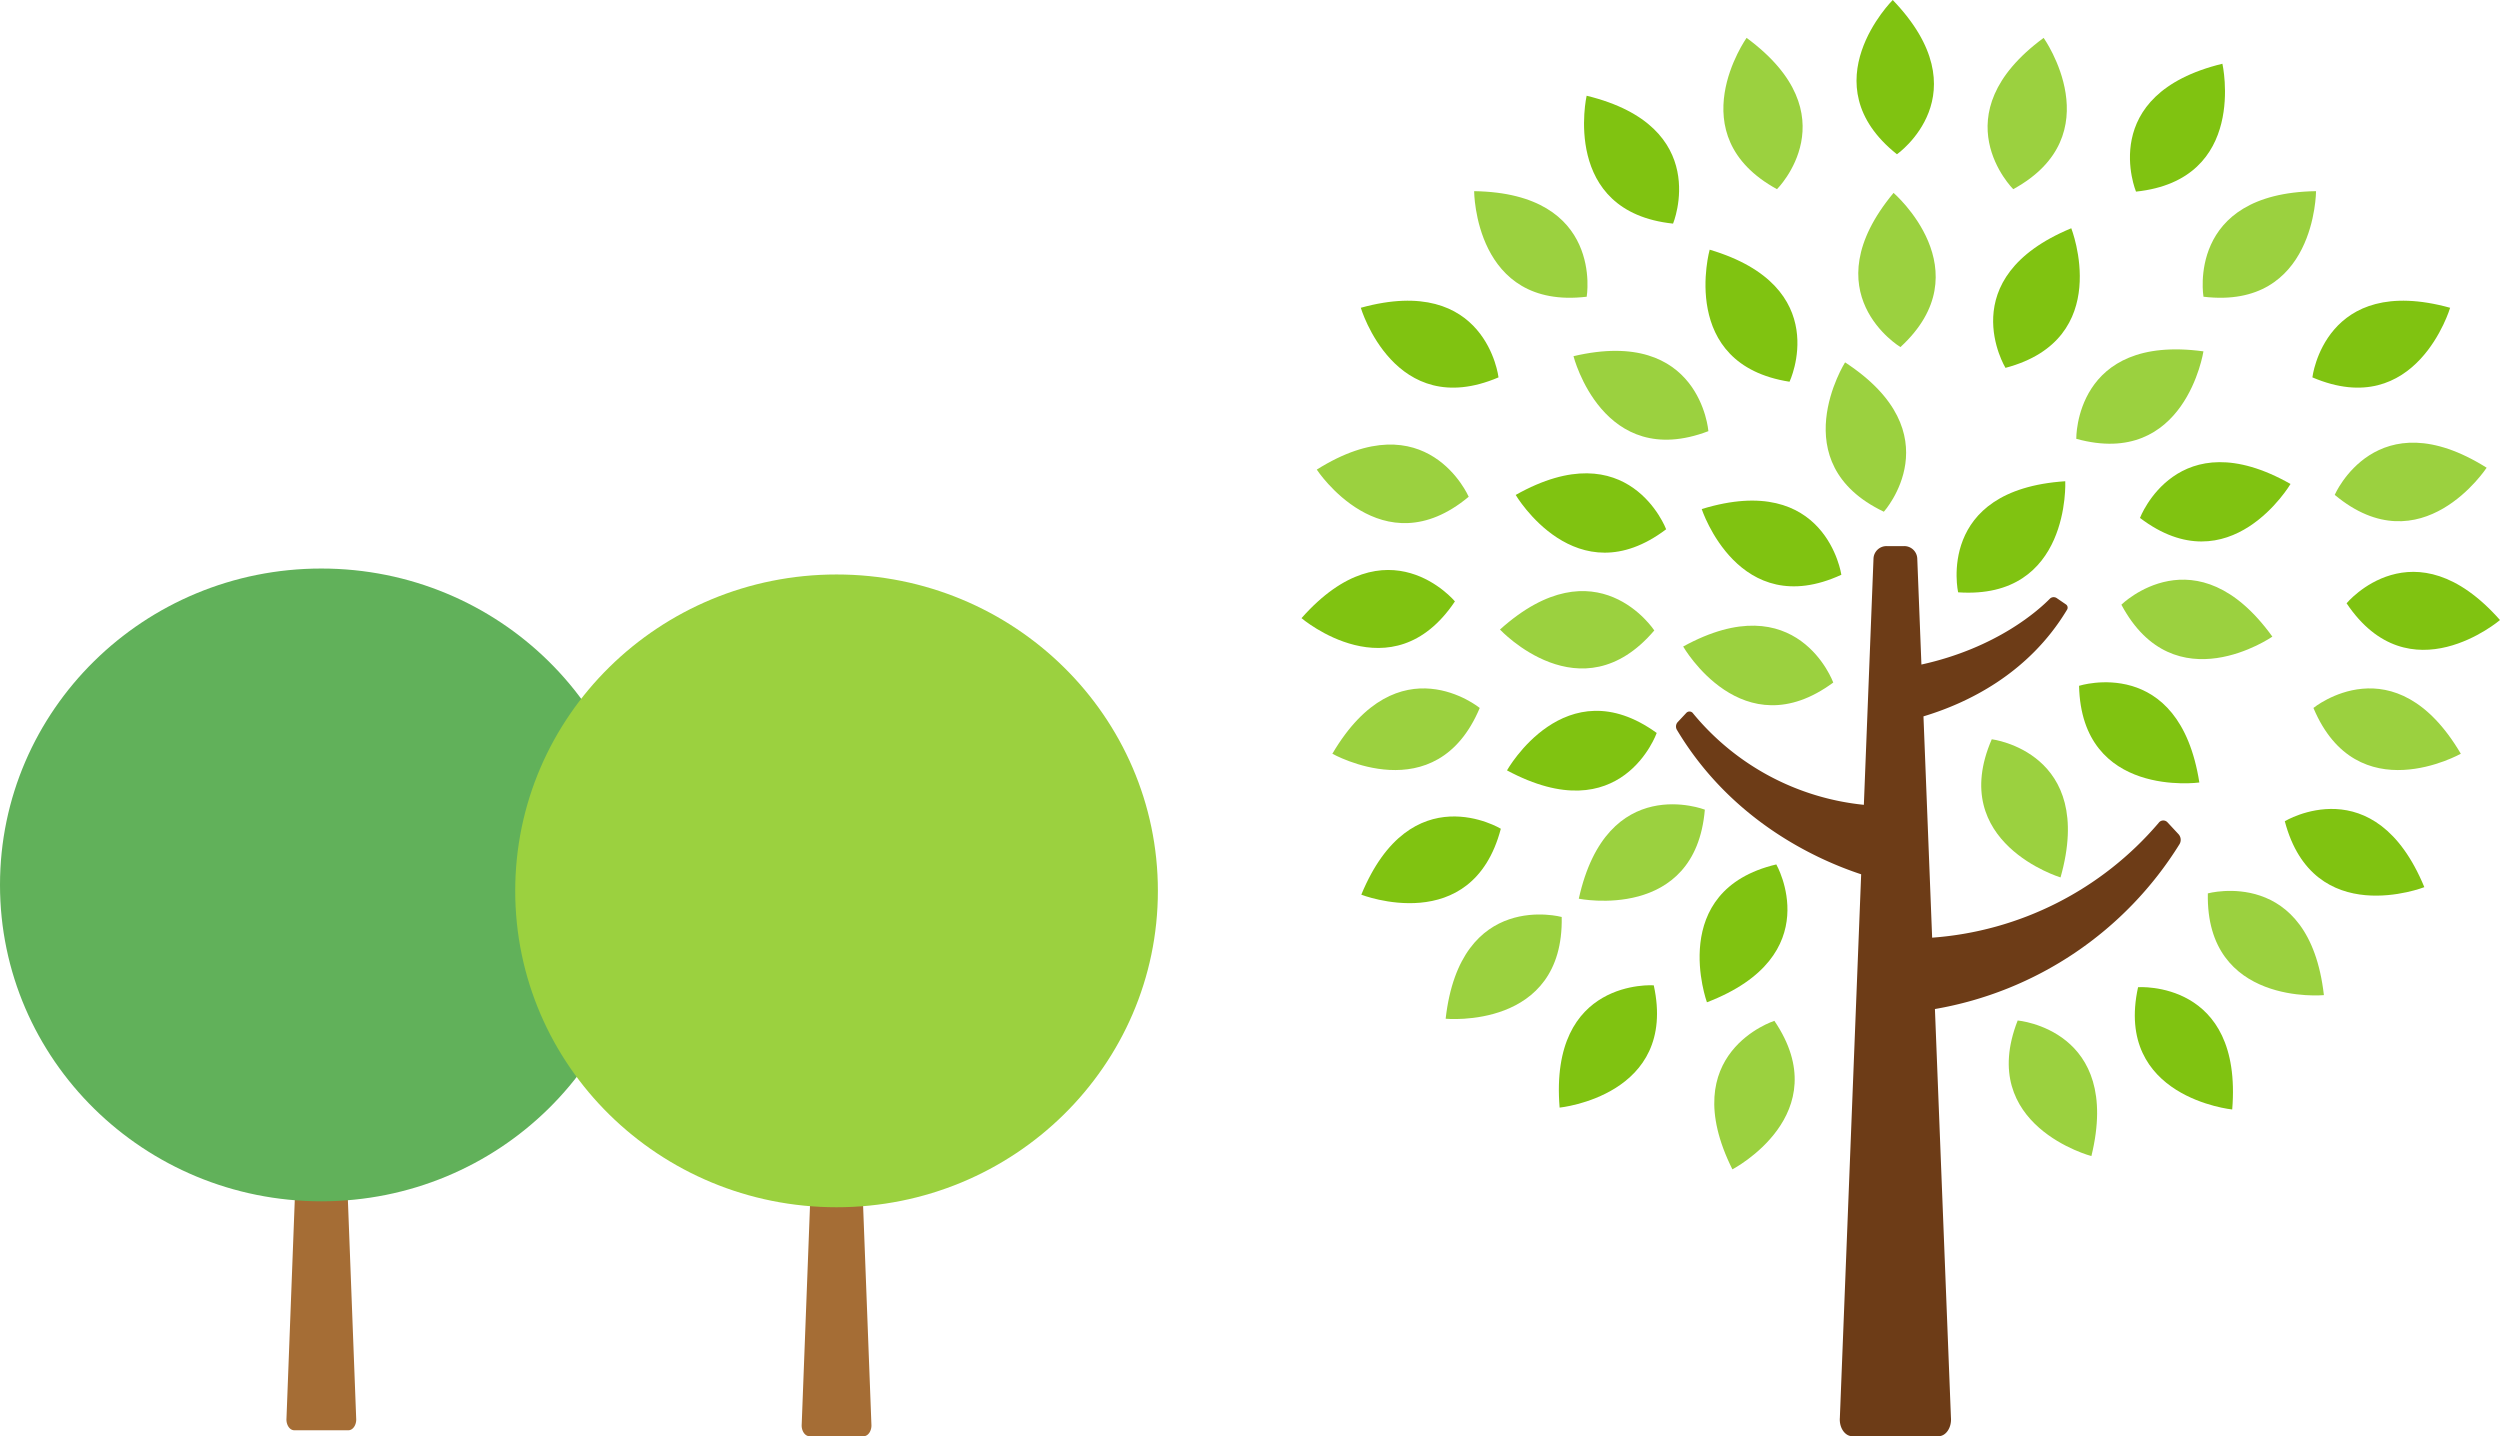 <svg xmlns="http://www.w3.org/2000/svg" width="348.14" height="200" viewBox="0 0 348.14 200">
  <g id="グループ_3272" data-name="グループ 3272" transform="translate(-1151.86 -8025)">
    <g id="グループ_3275" data-name="グループ 3275" transform="translate(1333.102 8025)">
      <path id="パス_468" data-name="パス 468" d="M99.995,8.688S90.423,22.2,104.23,29.758c0,0,10.372-10.315-4.235-21.07" transform="translate(-38.015 -3.413)" fill="#9bd13f"/>
      <path id="パス_469" data-name="パス 469" d="M65.164,21.958S61.542,38.116,77.2,39.766c0,0,5.592-13.517-12.032-17.808" transform="translate(-25.458 -8.626)" fill="#80c311"/>
      <path id="パス_470" data-name="パス 470" d="M132.345,0s-11.732,11.686.586,21.484c0,0,11.977-8.4-.586-21.484" transform="translate(-50.011)" fill="#80c311"/>
      <path id="パス_471" data-name="パス 471" d="M39.6,43.847s.044,16.559,15.674,14.7c0,0,2.463-14.42-15.674-14.7" transform="translate(-15.559 -17.226)" fill="#9bd13f"/>
      <path id="パス_472" data-name="パス 472" d="M13.6,69.956S18.3,85.832,32.778,79.649c0,0-1.7-14.529-19.181-9.693" transform="translate(-5.342 -27.096)" fill="#80c311"/>
      <path id="パス_473" data-name="パス 473" d="M3.5,105.453s9.065,13.857,21.156,3.781c0,0-5.8-13.431-21.156-3.781" transform="translate(-1.373 -40.057)" fill="#9bd13f"/>
      <path id="パス_474" data-name="パス 474" d="M0,137.442s12.6,10.743,21.365-2.333c0,0-9.346-11.253-21.365,2.333" transform="translate(0 -51.36)" fill="#80c311"/>
      <path id="パス_475" data-name="パス 475" d="M7.075,166.992S21.5,175.126,27.6,160.617c0,0-11.325-9.259-20.524,6.375" transform="translate(-2.779 -62.03)" fill="#9bd13f"/>
      <path id="パス_476" data-name="パス 476" d="M33.061,224.271S49.545,225.84,49.222,210.1c0,0-14.111-3.855-16.161,14.168" transform="translate(-12.988 -82.405)" fill="#9bd13f"/>
      <path id="パス_477" data-name="パス 477" d="M63.6,197.624s16.23,3.284,17.553-12.4c0,0-13.63-5.309-17.553,12.4" transform="translate(-24.985 -72.474)" fill="#9bd13f"/>
      <path id="パス_478" data-name="パス 478" d="M97.2,254.824s14.684-7.655,5.847-20.681c0,0-13.936,4.445-5.847,20.681" transform="translate(-37.196 -91.985)" fill="#9bd13f"/>
      <path id="パス_479" data-name="パス 479" d="M13.715,198.159s15.419,6.038,19.431-9.182c0,0-12.508-7.584-19.431,9.182" transform="translate(-5.388 -73.569)" fill="#80c311"/>
      <path id="パス_480" data-name="パス 480" d="M59.134,243.018s16.477-1.653,13.111-17.029c0,0-14.59-1.05-13.111,17.029" transform="translate(-23.19 -88.777)" fill="#80c311"/>
      <path id="パス_481" data-name="パス 481" d="M91.794,116s5.151,15.738,19.446,9.15c0,0-2.106-14.475-19.446-9.15" transform="translate(-36.062 -45.11)" fill="#80c311"/>
      <path id="パス_482" data-name="パス 482" d="M165.167,8.688s9.572,13.513-4.235,21.07c0,0-10.372-10.315,4.235-21.07" transform="translate(-61.82 -3.413)" fill="#9bd13f"/>
      <path id="パス_483" data-name="パス 483" d="M93.242,57.266s-4.43,15.956,11.121,18.39c0,0,6.266-13.218-11.121-18.39" transform="translate(-36.402 -22.497)" fill="#80c311"/>
      <path id="パス_484" data-name="パス 484" d="M49.126,111.572s8.4,14.273,20.953,4.781c0,0-5.152-13.69-20.953-4.781" transform="translate(-19.3 -42.648)" fill="#80c311"/>
      <path id="パス_485" data-name="パス 485" d="M62.384,81.216s4.078,16.049,18.785,10.441c0,0-1.125-14.585-18.785-10.441" transform="translate(-24.508 -31.616)" fill="#9bd13f"/>
      <path id="パス_486" data-name="パス 486" d="M45.521,140.928s11.29,12.113,21.491.126c0,0-8-12.248-21.491-.126" transform="translate(-17.883 -53.261)" fill="#9bd13f"/>
      <path id="パス_487" data-name="パス 487" d="M122.927,83.113s-8.81,14.022,5.4,20.8c0,0,9.785-10.873-5.4-20.8" transform="translate(-47.232 -32.652)" fill="#9bd13f"/>
      <path id="パス_488" data-name="パス 488" d="M87.541,146.41s8.236,14.366,20.9,5.015c0,0-5-13.747-20.9-5.015" transform="translate(-34.391 -56.378)" fill="#9bd13f"/>
      <path id="パス_489" data-name="パス 489" d="M202.89,14.62s3.622,16.158-12.032,17.808c0,0-5.592-13.517,12.032-17.808" transform="translate(-74.649 -5.744)" fill="#80c311"/>
      <path id="パス_490" data-name="パス 490" d="M222.482,43.847s-.044,16.559-15.674,14.7c0,0-2.463-14.42,15.674-14.7" transform="translate(-81.202 -17.226)" fill="#9bd13f"/>
      <path id="パス_491" data-name="パス 491" d="M251.042,69.956s-4.707,15.876-19.181,9.693c0,0,1.7-14.529,19.181-9.693" transform="translate(-91.089 -27.096)" fill="#80c311"/>
      <path id="パス_492" data-name="パス 492" d="M258.138,105.021s-9.065,13.857-21.156,3.781c0,0,5.8-13.431,21.156-3.781" transform="translate(-93.101 -39.888)" fill="#9bd13f"/>
      <path id="パス_493" data-name="パス 493" d="M261.068,137.873s-12.6,10.743-21.365-2.333c0,0,9.346-11.253,21.365,2.333" transform="translate(-94.17 -51.529)" fill="#80c311"/>
      <path id="パス_494" data-name="パス 494" d="M169.516,52.353s6.054,15.413-9.163,19.441c0,0-7.6-12.5,9.163-19.441" transform="translate(-62.321 -20.567)" fill="#80c311"/>
      <path id="パス_495" data-name="パス 495" d="M165.386,110.38s.783,16.54-14.92,15.468c0,0-3.18-14.277,14.92-15.468" transform="translate(-59.028 -43.364)" fill="#80c311"/>
      <path id="パス_496" data-name="パス 496" d="M132.616,44.244s12.542,10.813.959,21.47c0,0-12.549-7.517-.959-21.47" transform="translate(-50.169 -17.382)" fill="#9bd13f"/>
      <path id="パス_497" data-name="パス 497" d="M213.281,109.04s-8.433,14.251-20.965,4.728c0,0,5.187-13.677,20.965-4.728" transform="translate(-75.553 -41.644)" fill="#80c311"/>
      <path id="パス_498" data-name="パス 498" d="M195.093,170.446s-16.4,2.272-16.751-13.464c0,0,13.933-4.455,16.751,13.464" transform="translate(-70.063 -61.479)" fill="#80c311"/>
      <path id="パス_499" data-name="パス 499" d="M195.414,80.411s-2.534,16.364-17.707,12.179c0,0-.267-14.625,17.707-12.179" transform="translate(-69.814 -31.482)" fill="#9bd13f"/>
      <path id="パス_500" data-name="パス 500" d="M209.074,140.888s-13.608,9.435-21.026-4.448c0,0,10.42-10.267,21.026,4.448" transform="translate(-73.876 -52.233)" fill="#9bd13f"/>
      <path id="パス_501" data-name="パス 501" d="M166.949,188.8s-15.847-4.8-9.576-19.24c0,0,14.519,1.787,9.576,19.24" transform="translate(-61.249 -66.613)" fill="#9bd13f"/>
      <path id="パス_502" data-name="パス 502" d="M92.331,217.468s-5.655-15.563,9.66-19.2c0,0,7.273,12.692-9.66,19.2" transform="translate(-35.872 -77.892)" fill="#80c311"/>
      <path id="パス_503" data-name="パス 503" d="M252.623,166.992s-14.423,8.134-20.524-6.375c0,0,11.325-9.259,20.524,6.375" transform="translate(-91.182 -62.03)" fill="#9bd13f"/>
      <path id="パス_504" data-name="パス 504" d="M224.039,218.853s-16.484,1.569-16.161-14.168c0,0,14.111-3.855,16.161,14.168" transform="translate(-81.665 -80.276)" fill="#9bd13f"/>
      <path id="パス_505" data-name="パス 505" d="M173.725,252.946s-16.01-4.227-10.266-18.881c0,0,14.574,1.261,10.266,18.881" transform="translate(-63.728 -91.955)" fill="#9bd13f"/>
      <path id="パス_506" data-name="パス 506" d="M244.965,196.433s-15.419,6.038-19.432-9.182c0,0,12.509-7.584,19.432,9.182" transform="translate(-88.603 -72.891)" fill="#80c311"/>
      <path id="パス_507" data-name="パス 507" d="M204.694,243.449s-16.477-1.653-13.111-17.029c0,0,14.59-1.05,13.111,17.029" transform="translate(-75.087 -88.947)" fill="#80c311"/>
      <path id="パス_508" data-name="パス 508" d="M47.131,171.332c15.981,8.581,20.849-5.212,20.849-5.212-12.749-9.23-20.849,5.212-20.849,5.212" transform="translate(-18.516 -64.051)" fill="#80c311"/>
      <path id="パス_509" data-name="パス 509" d="M155.915,165.415l-1.58-1.7a.793.793,0,0,0-1.23.087,45.821,45.821,0,0,1-31.539,15.98l-1.208-30.817c6.044-1.82,14.592-5.878,19.98-14.833a.543.543,0,0,0-.139-.758l-1.3-.889a.755.755,0,0,0-.937.094c-1.543,1.57-7.373,6.852-17.889,9.169l-.579-14.781a1.813,1.813,0,0,0-1.837-1.713h-2.418a1.813,1.813,0,0,0-1.837,1.713l-1.344,34.315A35.394,35.394,0,0,1,88.28,148.56a.606.606,0,0,0-.946-.081l-1.226,1.311a.918.918,0,0,0-.076,1.066c7.584,12.676,19.451,18.054,25.65,20.1l-2.966,75.683c-.11,1.372.7,2.567,1.729,2.567h12.012c1.033,0,1.838-1.2,1.729-2.567l-2.231-56.92A50.086,50.086,0,0,0,156,166.783a1.168,1.168,0,0,0-.088-1.368" transform="translate(-33.746 -49.206)" fill="#6d3c17"/>
    </g>
    <g id="グループ_3274" data-name="グループ 3274" transform="translate(1151.86 8104.172)">
      <path id="パス_510" data-name="パス 510" d="M63.807,58.747h0a1.941,1.941,0,0,1,1.939,1.868l2.914,76.719c.069.888-.436,1.662-1.085,1.662H60.039c-.648,0-1.154-.774-1.084-1.662l2.913-76.719a1.941,1.941,0,0,1,1.939-1.868" transform="translate(-19.06 -18.996)" fill="#a56d35"/>
      <path id="パス_511" data-name="パス 511" d="M0,44.058C0,68.391,20.034,88.117,44.747,88.117S89.494,68.391,89.494,44.058,69.46,0,44.747,0,0,19.725,0,44.058" transform="translate(0 0)" fill="#61b15a"/>
    </g>
    <g id="グループ_3273" data-name="グループ 3273" transform="translate(1223.608 8105)">
      <path id="パス_510-2" data-name="パス 510" d="M63.807,58.747h0a1.941,1.941,0,0,1,1.939,1.868l2.914,76.719c.069.888-.436,1.662-1.085,1.662H60.039c-.648,0-1.154-.774-1.084-1.662l2.913-76.719a1.941,1.941,0,0,1,1.939-1.868" transform="translate(-19.06 -18.996)" fill="#a56d35"/>
      <path id="パス_511-2" data-name="パス 511" d="M0,44.058C0,68.391,20.034,88.117,44.747,88.117S89.494,68.391,89.494,44.058,69.46,0,44.747,0,0,19.725,0,44.058" transform="translate(0 0)" fill="#9bd13f"/>
    </g>
  </g>
</svg>
